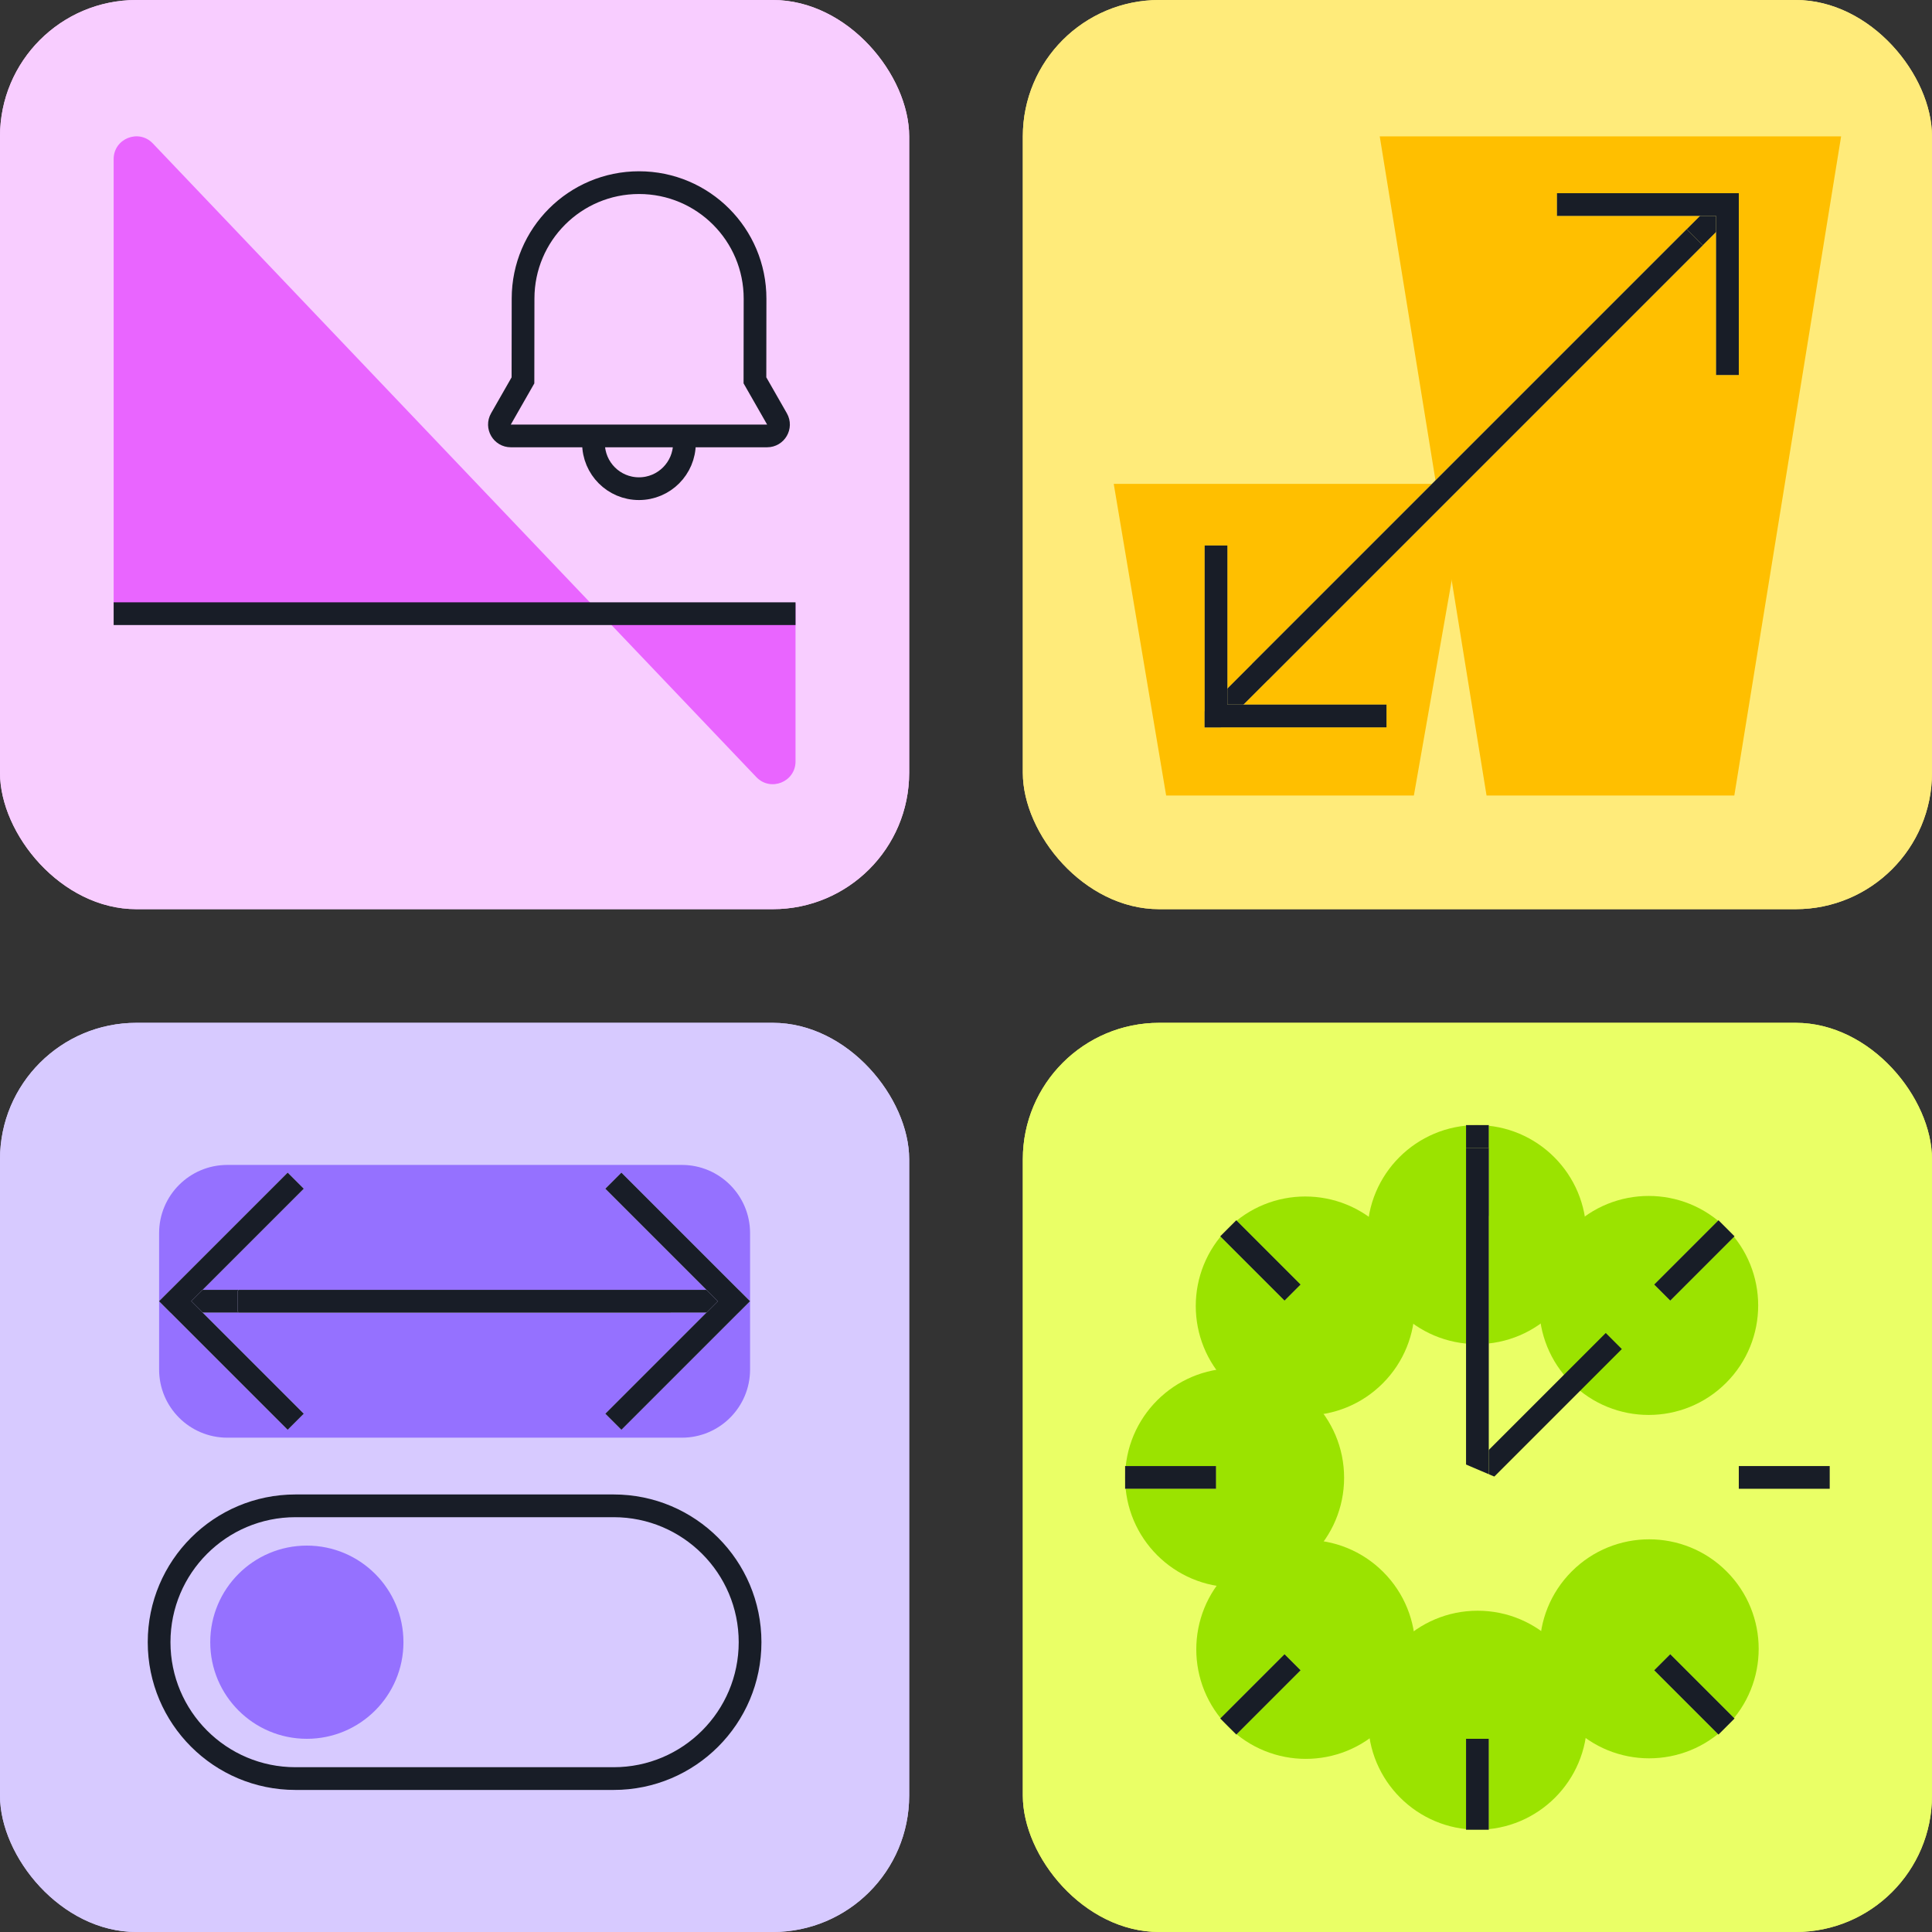 <svg width="170" height="170" viewBox="0 0 170 170" fill="none" xmlns="http://www.w3.org/2000/svg">
<rect x="0" y="0" width="170" height="170" fill="#333333" stroke="none"/>
<g clip-path="url(#clip0_589_8910)">
<g clip-path="url(#clip1_589_8910)">
<rect x="90" y="90" width="80" height="80" rx="12" fill="#EAFF66"/>
<rect x="90" y="90" width="80" height="80" fill="#EAFF66"/>
<path d="M108.635 139.667C113.956 139.667 118.27 135.354 118.27 130.032C118.27 124.711 113.956 120.397 108.635 120.397C103.314 120.397 99 124.711 99 130.032C99 135.354 103.314 139.667 108.635 139.667Z" fill="#9BE300"/>
<path d="M130.018 161C135.339 161 139.653 156.686 139.653 151.365C139.653 146.044 135.339 141.73 130.018 141.73C124.697 141.73 120.383 146.044 120.383 151.365C120.383 156.686 124.697 161 130.018 161Z" fill="#9BE300"/>
<path d="M129.948 118.27C135.269 118.27 139.583 113.956 139.583 108.635C139.583 103.314 135.269 99 129.948 99C124.626 99 120.312 103.314 120.312 108.635C120.312 113.956 124.626 118.27 129.948 118.27Z" fill="#9BE300"/>
<path d="M151.927 151.896C155.69 148.133 155.69 142.033 151.927 138.27C148.165 134.507 142.064 134.507 138.301 138.27C134.539 142.033 134.539 148.133 138.301 151.896C142.064 155.659 148.165 155.659 151.927 151.896Z" fill="#9BE300"/>
<path d="M121.665 121.73C125.428 117.967 125.428 111.867 121.665 108.104C117.903 104.341 111.802 104.341 108.04 108.104C104.277 111.867 104.277 117.967 108.04 121.73C111.802 125.493 117.903 125.493 121.665 121.73Z" fill="#9BE300"/>
<path d="M151.883 108.055C148.121 104.293 142.02 104.293 138.257 108.055C134.495 111.818 134.495 117.918 138.257 121.681C142.02 125.444 148.121 125.444 151.883 121.681C155.646 117.918 155.646 111.818 151.883 108.055Z" fill="#9BE300"/>
<path d="M121.711 138.318C117.949 134.556 111.848 134.556 108.085 138.318C104.323 142.081 104.323 148.182 108.085 151.944C111.848 155.707 117.949 155.707 121.711 151.944C125.474 148.182 125.474 142.081 121.711 138.318Z" fill="#9BE300"/>
<path d="M130 99L130 107" stroke="#EAFF66" stroke-width="2"/>
<path d="M130 99L130 107" stroke="#181D27" stroke-width="2"/>
<path d="M130 153L130 161" stroke="#EAFF66" stroke-width="2"/>
<path d="M130 153L130 161" stroke="#181D27" stroke-width="2"/>
<path d="M99 130L107 130" stroke="#EAFF66" stroke-width="2"/>
<path d="M99 130L107 130" stroke="#181D27" stroke-width="2"/>
<path d="M153 130L161 130" stroke="#EAFF66" stroke-width="2"/>
<path d="M153 130L161 130" stroke="#181D27" stroke-width="2"/>
<path d="M108.078 151.92L113.735 146.264" stroke="#EAFF66" stroke-width="2"/>
<path d="M108.078 151.92L113.735 146.264" stroke="#181D27" stroke-width="2"/>
<path d="M146.261 113.736L151.918 108.079" stroke="#EAFF66" stroke-width="2"/>
<path d="M146.261 113.736L151.918 108.079" stroke="#181D27" stroke-width="2"/>
<path d="M108.078 108.08L113.735 113.736" stroke="#EAFF66" stroke-width="2"/>
<path d="M108.078 108.08L113.735 113.736" stroke="#181D27" stroke-width="2"/>
<path d="M146.261 146.264L151.918 151.921" stroke="#EAFF66" stroke-width="2"/>
<path d="M146.261 146.264L151.918 151.921" stroke="#181D27" stroke-width="2"/>
<path d="M142 118L130 130" stroke="#181D27" stroke-width="2" stroke-miterlimit="10"/>
<path d="M130 101L130 130" stroke="#EAFF66" stroke-width="2"/>
<path d="M130 101L130 130" stroke="#181D27" stroke-width="2"/>
<path d="M128.777 128.772L134.013 131.003H128.777V128.772Z" fill="#EAFF66"/>
</g>
<g clip-path="url(#clip2_589_8910)">
<rect x="90" width="80" height="80" rx="12" fill="#FFEB7A"/>
<rect x="90" width="80" height="80" fill="#FFEB7A"/>
<path d="M124.409 70H102.612L98 42.578H129.231L124.409 70Z" fill="#FFBF00"/>
<path d="M152.605 70H130.804L121.406 12H162.003L152.605 70Z" fill="#FFBF00"/>
<g clip-path="url(#clip3_589_8910)">
<path d="M155.58 14.42L110.86 59.14" stroke="#FFEB7A" stroke-width="2"/>
<path d="M155.58 14.42L110.86 59.14" stroke="#181D27" stroke-width="2"/>
<path d="M153 33L153 17L137 17" stroke="#FFEB7A" stroke-width="4"/>
<path d="M153 33L153 17L137 17" stroke="#181D27" stroke-width="4"/>
</g>
<g clip-path="url(#clip4_589_8910)">
<path d="M103.36 66.64L149.12 20.88" stroke="#FFEB7A" stroke-width="2"/>
<path d="M103.36 66.64L149.12 20.88" stroke="#181D27" stroke-width="2"/>
<path d="M106 48L106 64L122 64" stroke="#FFEB7A" stroke-width="4"/>
<path d="M106 48L106 64L122 64" stroke="#181D27" stroke-width="4"/>
</g>
</g>
<g clip-path="url(#clip5_589_8910)">
<rect y="90" width="80" height="80" rx="12" fill="#D7CAFF"/>
<rect y="90" width="80" height="80" fill="#D7CAFF"/>
<path d="M66 108.504C66 105.191 63.314 102.504 60 102.504L20 102.504C16.686 102.504 14 105.191 14 108.504L14 120.504C14 123.818 16.686 126.504 20 126.504L60 126.504C63.314 126.504 66 123.818 66 120.504L66 108.504Z" fill="#9571FF"/>
<g clip-path="url(#clip6_589_8910)">
<path d="M11.241 114.496L59.071 114.496" stroke="#D7CAFF" stroke-width="2"/>
<path d="M11.241 114.496L59.071 114.496" stroke="#181D27" stroke-width="2"/>
<path d="M25.314 103.182L14 114.496L25.314 125.809" stroke="#D7CAFF" stroke-width="4"/>
<path d="M25.314 103.182L14 114.496L25.314 125.809" stroke="#181D27" stroke-width="4"/>
</g>
<g clip-path="url(#clip7_589_8910)">
<path d="M68.752 114.496L20.921 114.496" stroke="#D7CAFF" stroke-width="2"/>
<path d="M68.752 114.496L20.921 114.496" stroke="#181D27" stroke-width="2"/>
<path d="M54.678 103.182L65.992 114.496L54.678 125.809" stroke="#D7CAFF" stroke-width="4"/>
<path d="M54.678 103.182L65.992 114.496L54.678 125.809" stroke="#181D27" stroke-width="4"/>
</g>
<path d="M14 144.5C14 137.873 19.373 132.5 26 132.5L54 132.5C60.627 132.5 66 137.873 66 144.5V144.5C66 151.127 60.627 156.5 54 156.5L26 156.5C19.373 156.5 14 151.127 14 144.5V144.5Z" stroke="#D7CAFF" stroke-width="2"/>
<path d="M14 144.5C14 137.873 19.373 132.5 26 132.5L54 132.5C60.627 132.5 66 137.873 66 144.5V144.5C66 151.127 60.627 156.5 54 156.5L26 156.5C19.373 156.5 14 151.127 14 144.5V144.5Z" stroke="#181D27" stroke-width="2"/>
<path d="M19 144.5C19 140.082 22.582 136.5 27 136.5C31.418 136.5 35 140.082 35 144.5C35 148.918 31.418 152.5 27 152.5C22.582 152.5 19 148.918 19 144.5Z" fill="#9571FF"/>
<path d="M19 144.5C19 140.082 22.582 136.5 27 136.5C31.418 136.5 35 140.082 35 144.5C35 148.918 31.418 152.5 27 152.5C22.582 152.5 19 148.918 19 144.5Z" stroke="#9571FF"/>
</g>
<g clip-path="url(#clip8_589_8910)">
<rect width="80" height="80" rx="12" fill="#F8CDFF"/>
<rect width="80" height="80" fill="#F8CDFF"/>
<path d="M10 53.11V14C10 12.195 12.203 11.313 13.448 12.621L52.009 53.11L70 53.11V67C70 68.805 67.797 69.687 66.552 68.379L52.009 53.11L10 53.11Z" fill="#E965FF"/>
<path d="M69 54L11 54" stroke="#181D27" stroke-width="2" stroke-linecap="square" stroke-linejoin="round"/>
<path d="M60.223 39C60.223 41.209 58.432 43 56.223 43C54.014 43 52.223 41.209 52.223 39" stroke="#181D27" stroke-width="2"/>
<path d="M56.232 16.071C61.873 16.071 66.445 20.648 66.438 26.29C66.435 28.62 66.431 30.91 66.428 33.466L68.369 36.861C68.749 37.528 68.268 38.357 67.5 38.357H44.947C44.179 38.357 43.698 37.528 44.078 36.861L46.016 33.47L46.026 26.264C46.033 20.632 50.6 16.071 56.232 16.071Z" stroke="#181D27" stroke-width="2"/>
</g>
</g>
<defs>
<clipPath id="clip0_589_8910">
<rect width="170" height="170" fill="white"/>
</clipPath>
<clipPath id="clip1_589_8910">
<rect x="90" y="90" width="80" height="80" rx="12" fill="white"/>
</clipPath>
<clipPath id="clip2_589_8910">
<rect x="90" width="80" height="80" rx="12" fill="white"/>
</clipPath>
<clipPath id="clip3_589_8910">
<rect width="43" height="43" fill="white" transform="translate(153 17) rotate(90)"/>
</clipPath>
<clipPath id="clip4_589_8910">
<rect width="44" height="44" fill="white" transform="translate(106 64) rotate(-90)"/>
</clipPath>
<clipPath id="clip5_589_8910">
<rect y="90" width="80" height="80" rx="12" fill="white"/>
</clipPath>
<clipPath id="clip6_589_8910">
<rect width="32.521" height="32.521" fill="white" transform="translate(14 114.496) rotate(-45)"/>
</clipPath>
<clipPath id="clip7_589_8910">
<rect width="32.521" height="32.521" fill="white" transform="matrix(-0.707 -0.707 -0.707 0.707 65.992 114.496)"/>
</clipPath>
<clipPath id="clip8_589_8910">
<rect width="80" height="80" rx="12" fill="white"/>
</clipPath>
</defs>
</svg>
